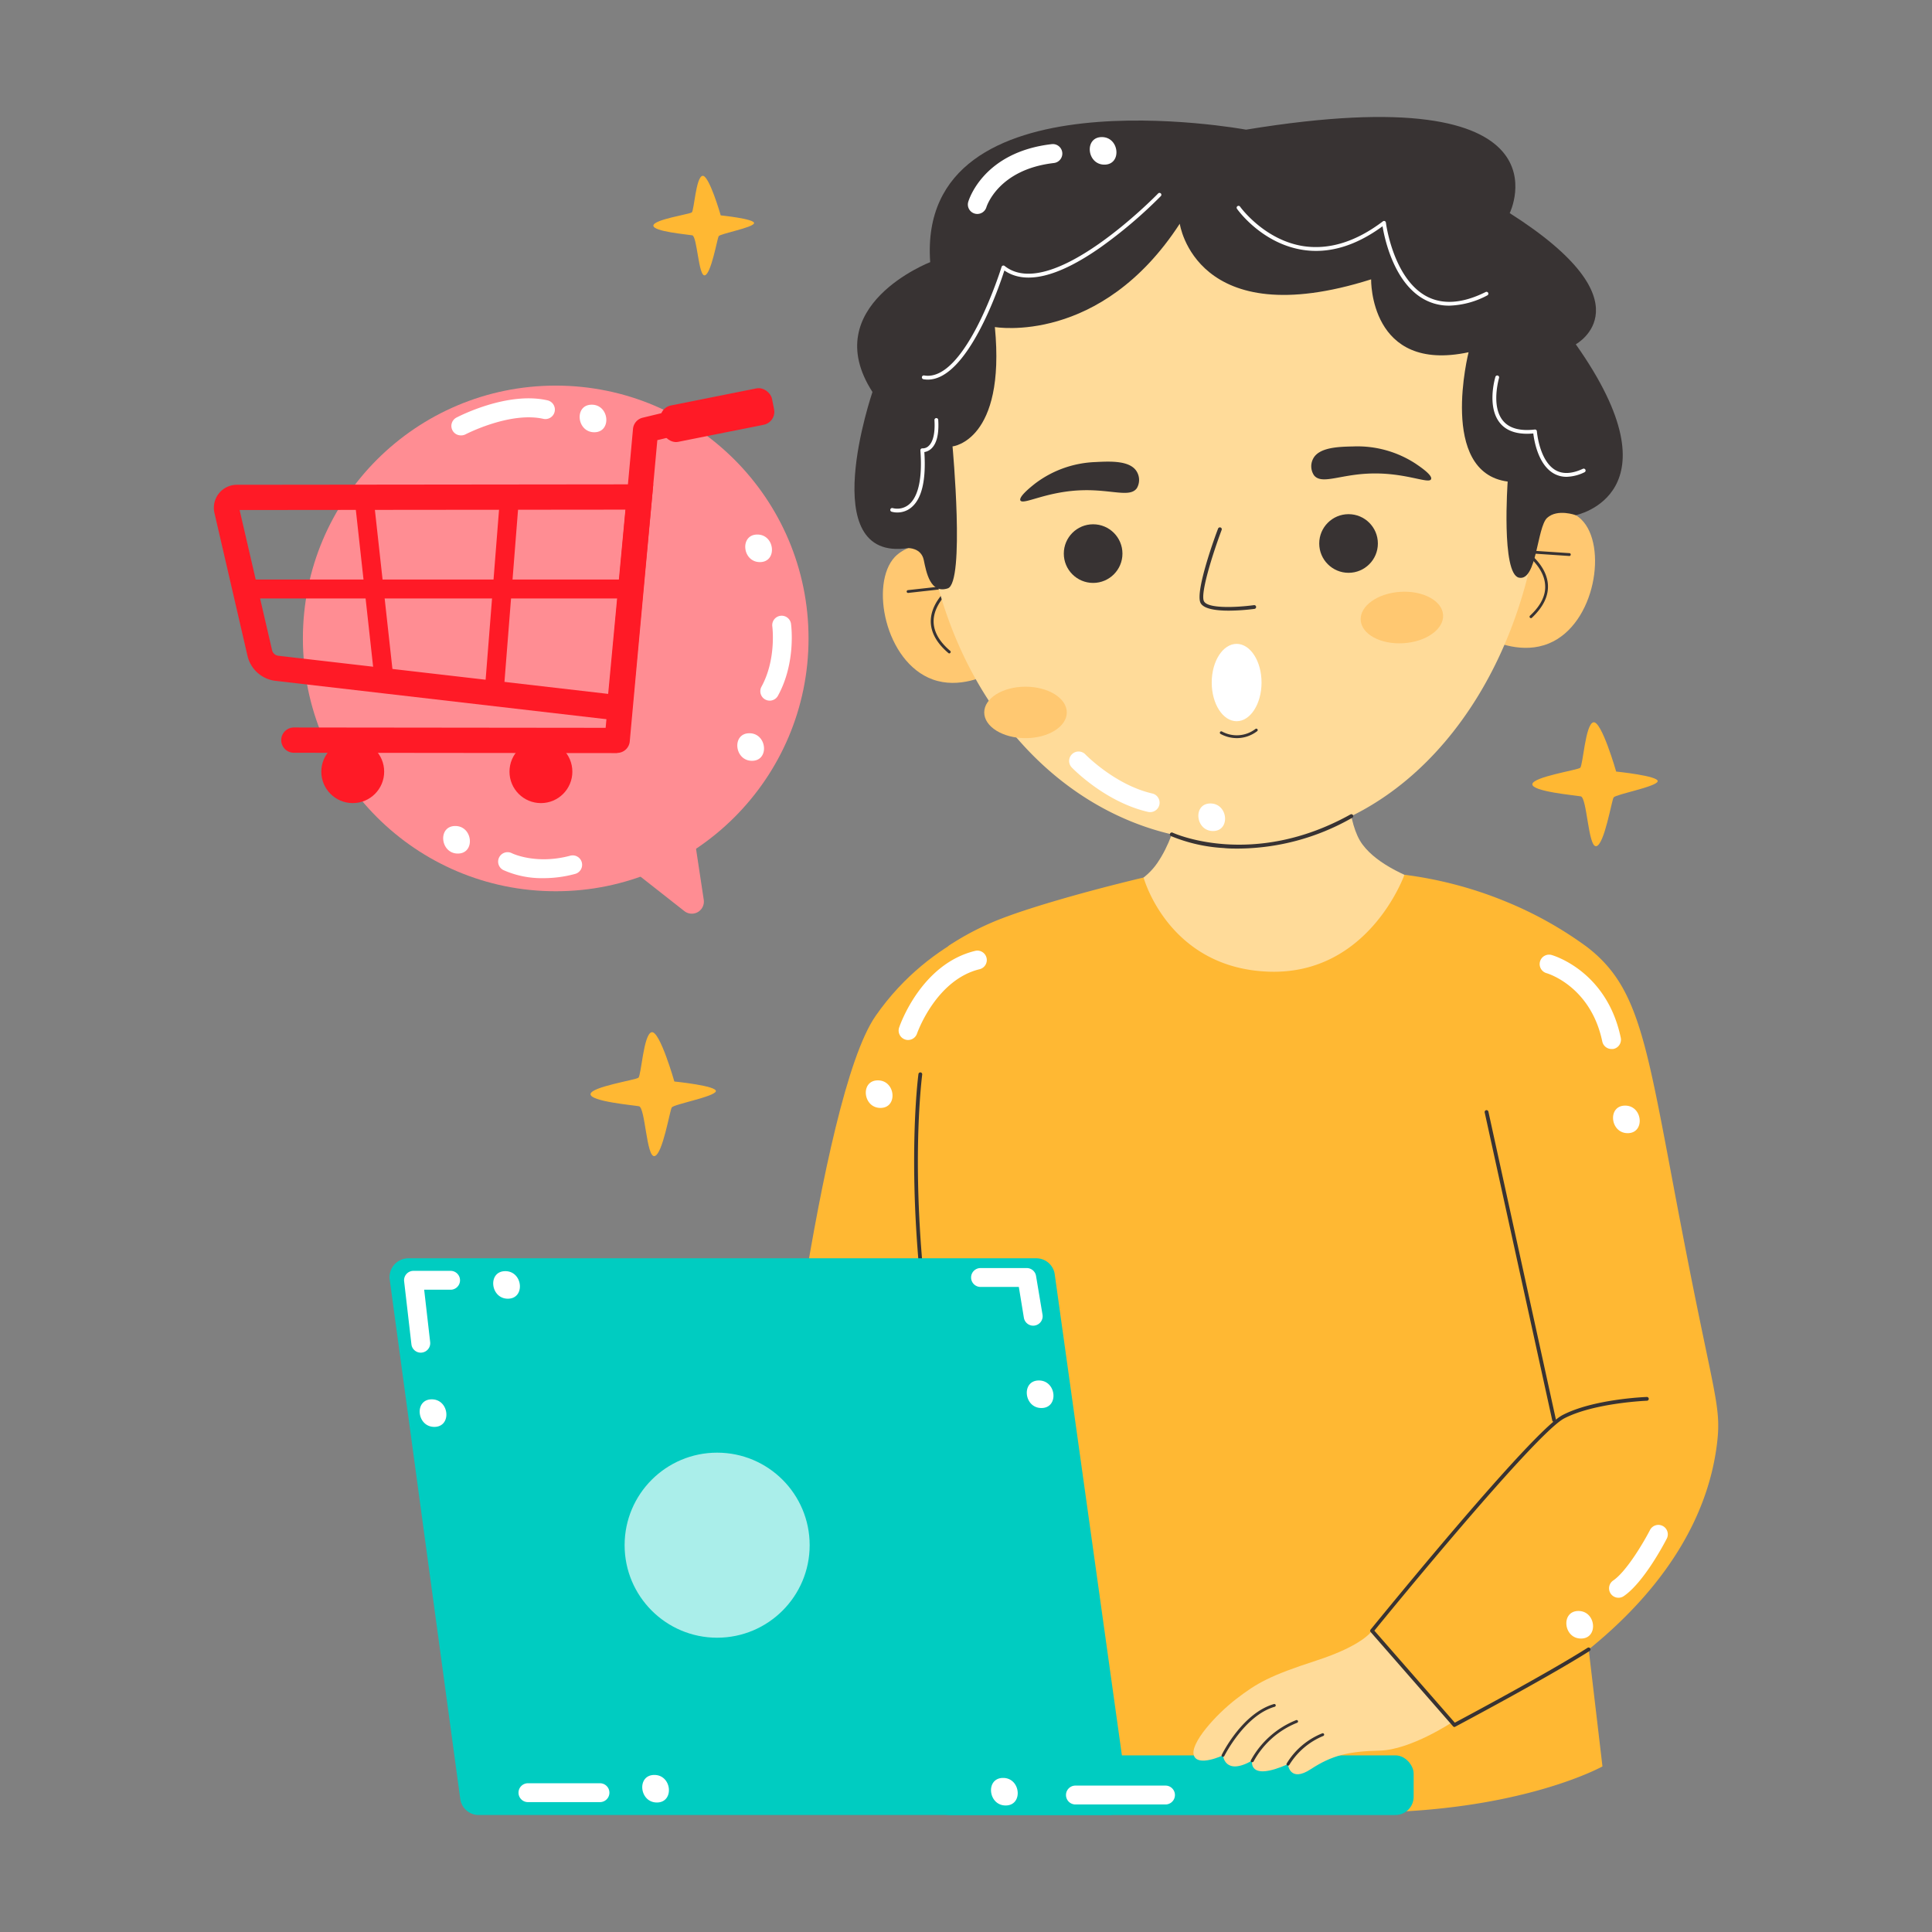 <svg xmlns="http://www.w3.org/2000/svg" viewBox="0 0 512 512" id="online-shopping"><rect x="0" y="0" width="512" height="512" fill="#808080" stroke="none"/><g data-name="Online Shopping"><path fill="#ffb833" d="M269.22 242.83s-22.09 4.65-37.19 26.42S205 399.86 205 399.86h64.26zM191 57.08s9.14.92 8.83 2.09-9 2.76-9.38 3.43-2 10.06-3.68 10.37-2-10.37-3.32-10.61-10.39-1-10.3-2.59 9.57-3 10.18-3.48 1.09-9.3 2.82-9.69S191 57.08 191 57.08zM178.71 286.61s11.38 1.14 11 2.59-11.14 3.44-11.68 4.28-2.43 12.51-4.58 12.9-2.44-12.9-4.12-13.21-12.94-1.29-12.83-3.22 11.91-3.73 12.68-4.34 1.35-11.57 3.51-12.06S178.71 286.61 178.71 286.61zM428.3 204.47s11.38 1.15 11 2.6-11.15 3.43-11.68 4.27-2.44 12.52-4.59 12.91-2.44-12.91-4.12-13.21-12.93-1.29-12.82-3.22 11.91-3.73 12.67-4.34 1.35-11.58 3.51-12.06S428.3 204.47 428.3 204.47z"></path><path fill="#ffc871" d="M398.45,139.24c.91-.85,5.88-5.34,12.85-4.68,1,.1,5.08.48,7.76,3.1,7,6.79,3.81,27.72-8.57,32.85-6.92,2.87-14.15-.26-16.58-1.45Q396.18,154.15,398.45,139.24Z"></path><path fill="#383333" d="M405.74,163.82a.39.39,0,0,1-.28-.12.38.38,0,0,1,0-.53c2.92-2.7,4.28-5.51,4-8.34-.42-4.91-5.55-8.31-5.6-8.34a.37.37,0,0,1-.15-.44.35.35,0,0,1,.38-.25l11.83.79a.36.36,0,0,1,.34.4.36.36,0,0,1-.4.35l-10.56-.71c1.62,1.32,4.57,4.24,4.9,8.13.26,3.08-1.18,6.09-4.28,9A.35.35,0,0,1,405.74,163.82Z"></path><path fill="#ffc871" d="M257.81,148.28c-.95-.81-6.11-5.07-13.05-4.11-1,.14-5,.7-7.62,3.43-6.66,7.09-2.59,27.86,10,32.45,7,2.56,14.12-.88,16.5-2.18Q260.73,163.08,257.81,148.28Z"></path><path fill="#383333" d="M251.59,173.16a.38.38,0,0,1-.25-.09c-3.22-2.74-4.79-5.68-4.67-8.76.17-3.91,3-7,4.55-8.35l-10.53,1.17a.37.37,0,0,1-.41-.33.37.37,0,0,1,.33-.41l11.78-1.31a.38.38,0,0,1,.26.68c-.05,0-5,3.66-5.23,8.58-.11,2.84,1.37,5.58,4.41,8.16a.37.37,0,0,1,0,.53A.39.39,0,0,1,251.59,173.16Z"></path><circle cx="326.42" cy="124.7" r="82.18" fill="#ffdb99"></circle><path fill="#ffdb99" d="M310.89,181.05s8,29.59-4.13,47.57-56,5.71-61.53,35.89,21.31,135.06-.22,188.17c0,0,111.56,42.46,175.24,15.22,0,0-5.43-59.21.83-131.32s.58-85.83-13.65-92.35-38.28-9.67-46.34-20.41S359,174.48,359,174.48,331.19,160.25,310.89,181.05Z"></path><path fill="#ffdb99" d="M244.81,134.5c3.71,40.56,26.59,73.58,58.76,84.62,5.08,1.75,24.07,7.64,45.34.87,34.59-11,59.15-50.46,60.08-98.45a136.41,136.41,0,0,0-62-21.11C292.55,96,253.75,127,244.81,134.5Z"></path><path fill="#383333" d="M375.11 122.85a28.16 28.16 0 00-16.41-4.54c-3.93.08-9.26.2-10.76 3.36a4.3 4.3 0 00.31 4.33c2 2.39 6.49-.06 14-.47 9.86-.55 16.44 2.89 17 1.45C379.68 125.94 376.4 123.72 375.11 122.85zM274.28 128.17a28.16 28.16 0 0116-5.72c3.93-.2 9.25-.47 11 2.57a4.31 4.31 0 010 4.35c-1.78 2.52-6.48.41-14 .54-9.88.17-16.19 4.08-16.88 2.69C270 131.59 273.06 129.14 274.28 128.17zM325.65 161.83c-3.31 0-6.72-.43-7.51-2.09-1.46-3.08 4-18 4.67-19.66a.5.5 0 01.65-.29.49.49 0 01.29.64c-2.42 6.47-5.68 16.84-4.7 18.88s8.62 1.68 13.27 1.06a.49.49 0 01.56.43.5.5 0 01-.43.56A56.86 56.86 0 01325.65 161.83z"></path><ellipse cx="371.51" cy="163.67" fill="#ffc871" rx="10.94" ry="6.82" transform="rotate(-3.63 371.201 163.548)"></ellipse><ellipse cx="282" cy="170.62" fill="#ffc871" rx="10.94" ry="6.82" transform="translate(-10.23 18.18)"></ellipse><circle cx="289.69" cy="146.71" r="7.77" fill="#383333"></circle><circle cx="357.38" cy="144.03" r="7.77" fill="#383333"></circle><path fill="#383333" d="M327.78,195.61a9,9,0,0,1-4.3-1.1.36.36,0,0,1-.16-.5.38.38,0,0,1,.51-.16,8.14,8.14,0,0,0,8.88-.67.37.37,0,1,1,.45.59,8.88,8.88,0,0,1-5.38,1.84Z"></path><path fill="#ffb833" d="M303.06,232.55s6.52,24,33.13,24.95,36-25.68,36-25.68A105.34,105.34,0,0,1,399,238.9,100.32,100.32,0,0,1,420.63,251c16.27,12.58,15.87,30.42,29.09,95.22,5.07,24.83,6.32,28.07,5.3,36.4-3.24,26.38-22.1,44.88-34,54.5l3.65,31s-65,36.3-186.26-16.17c6.88-41.68,5.25-74.55,2.15-97.79-2.54-19-11.27-70.47,6.28-97.52a52.45,52.45,0,0,1,4.57-6c.72-.48,1.9-1.24,3.38-2.11a73.57,73.57,0,0,1,12.24-5.7C272.86,240.66,285.77,236.68,303.06,232.55Z"></path><path fill="#383333" d="M411.85 376.83a.49.49 0 01-.48-.39l-17.91-81.63a.5.5 0 01.38-.6.51.51 0 01.6.38l17.9 81.64a.49.49 0 01-.38.59zM246.19 354.63a.5.5 0 01-.49-.42c-6-41.8-2.34-69.31-2.3-69.58a.51.51 0 01.57-.43.5.5 0 01.42.57c0 .27-3.73 27.65 2.3 69.29a.51.51 0 01-.42.57z"></path><path fill="#00ccc1" d="M293.92,481H126.76a4.94,4.94,0,0,1-4.8-4.37L103.3,339.27a5,5,0,0,1,4.8-5.81H274.73a4.93,4.93,0,0,1,4.8,4.35l19.18,137.36A5,5,0,0,1,293.92,481Z"></path><rect width="127.85" height="15.81" x="246.78" y="465.19" fill="#00ccc1" rx="4.83"></rect><path fill="#ffdb99" d="M363.6,432.16s-2.28,3.86-14.74,7.9-15.8,6-21.24,10.18-12.29,11.81-11.24,14.95,7.72,0,7.72,0,.44,5.53,7.73,1.39c0,0-1.23,5.69,9.48.95,0,0,.44,5,6.06,1.32s10.09-4.74,18.25-4.92,19.19-7.5,19.19-7.5Z"></path><path fill="#383333" d="M385.46 457.67a.52.52 0 01-.38-.17l-21.85-25a.5.5 0 010-.65C365 429.7 406 379.22 414.11 375s21.75-4.77 22.33-4.79a.5.5 0 110 1c-.14 0-14 .57-21.91 4.68-7.56 3.94-46.69 51.8-50.31 56.25l21.32 24.39c3-1.6 24.53-13.09 35.19-19.85a.5.5 0 01.69.16.49.49 0 01-.16.69c-11.44 7.25-35.37 19.94-35.61 20.07A.46.46 0 01385.46 457.67zM328.27 224.88c-1.42 0-2.73 0-3.95-.14a42.89 42.89 0 01-14-3.17.5.5 0 01-.24-.67.51.51 0 01.67-.24c.2.1 21.12 9.66 47.13-4.82a.49.49 0 01.68.19.5.5 0 01-.19.68A61.52 61.52 0 01328.27 224.88zM341.31 467.91a.41.41 0 01-.18-.05.38.38 0 01-.15-.51 19.45 19.45 0 019.43-8 .37.37 0 01.48.21.38.38 0 01-.22.49 19.09 19.09 0 00-9 7.68A.38.38 0 01341.31 467.91zM331.83 467a.42.42 0 01-.16 0 .38.38 0 01-.18-.5 23.63 23.63 0 0112-10.65.37.37 0 01.48.22.37.37 0 01-.22.48 22.79 22.79 0 00-11.55 10.27A.38.38 0 01331.83 467zM324.1 465.56a.32.32 0 01-.16 0 .37.37 0 01-.17-.5c.22-.45 5.52-11.08 13.84-13.47a.38.38 0 01.46.25.38.38 0 01-.26.47c-8 2.29-13.32 13-13.37 13.08A.38.38 0 01324.1 465.56z"></path><ellipse cx="327.72" cy="180.88" fill="#fff" rx="6.6" ry="10.25"></ellipse><circle cx="190.05" cy="409.49" r="24.52" fill="#aaeeea"></circle><path fill="#383333" d="M240.65,145.25s3.48-.12,4.16,3.17,1.74,9,6.35,7.51,1.27-37.63,1.27-37.63,14.13-1.43,11.22-31.63c0,0,28,4.92,49-27.38,0,0,4.15,29.49,50.71,14.74,0,0-.5,24.93,25.83,19.32,0,0-8.07,31.85,10.36,34.27,0,0-1.75,24.48,3,25.47s4.73-13.38,7.47-15.86,7.58-.7,7.58-.7,28-5.62,0-45.29c0,0,20.06-10.89-17.51-34.76,0,0,17.9-36.51-69.87-22.12,0,0-87.36-16.15-83.71,35.11,0,0-30,11.59-15.3,34.41C231.24,103.88,215.66,149.05,240.65,145.25Z"></path><circle cx="147.27" cy="169.19" r="67" fill="#ff8d93"></circle><path fill="#ff8d93" d="M163.12,227.12l18.24,14.33a3.2,3.2,0,0,0,5.14-3l-3.36-22.19Z"></path><path fill="#ff1a26" d="M163.56,199.53a3.35,3.35,0,0,0,3.33-3.05l7.31-79.84L192,112.35a3.35,3.35,0,0,0-1.58-6.51L170.3,110.7a3.35,3.35,0,0,0-2.55,3l-7.25,79.18-82.62-.09h0a3.35,3.35,0,0,0,0,6.7l85.68.09Z"></path><path fill="#ff1a26" d="M73,180.43h0a8.65,8.65,0,0,1-7.41-6.62l-8.76-37.87a6.1,6.1,0,0,1,5.94-7.47l110.35-.12-5.91,63ZM63.5,135.16l8.6,37.14a1.93,1.93,0,0,0,1.65,1.48l87.42,10.11,4.58-48.83Z"></path><circle cx="143.35" cy="204.5" r="8.33" fill="#ff1a26"></circle><circle cx="93.48" cy="204.5" r="8.33" fill="#ff1a26"></circle><rect width="52.13" height="5.02" x="106.91" y="155.27" fill="#ff1a26" transform="rotate(-85.49 132.973 157.775)"></rect><rect width="5.02" height="48.89" x="96.62" y="131.64" fill="#ff1a26" transform="rotate(-6.29 99.038 156.043)"></rect><rect width="102.67" height="5.02" x="64.56" y="153.58" fill="#ff1a26"></rect><rect width="30.11" height="9.83" x="175.04" y="105.09" fill="#ff1a26" rx="3.5" transform="rotate(168.71 190.096 110.007)"></rect><path fill="#fff" d="M245.89 100.6a6.57 6.57 0 01-1.16-.1.5.5 0 01.17-1c11 1.9 20.44-28.47 20.53-28.78a.5.5 0 01.33-.33.5.5 0 01.46.08c12.4 9.88 40.39-18.88 40.67-19.17a.5.5 0 11.72.69 123.11 123.11 0 01-15.9 13.52c-11.38 8-20 10-25.54 6.17C264.72 76.21 256.38 100.6 245.89 100.6zM384.07 81a13.65 13.65 0 01-6.54-1.61c-8.13-4.37-10.6-16.15-11.14-19.43-7.1 5.21-14.18 7.32-21.07 6.27-10.84-1.66-17.2-10.46-17.46-10.84a.5.5 0 11.81-.57c.06.08 6.4 8.84 16.81 10.42 6.82 1 13.88-1.18 21-6.58a.5.5 0 01.5-.07.52.52 0 01.3.4c0 .15 1.91 14.77 10.74 19.52 4.29 2.3 9.57 1.93 15.69-1.12a.49.49 0 01.67.22.5.5 0 01-.23.67A22.79 22.79 0 01384.07 81zM415.16 126.36a6.77 6.77 0 01-3.47-.92c-4.1-2.4-5.13-8.71-5.35-10.57-4 .37-7-.55-8.79-2.72-3.61-4.33-1.34-12-1.25-12.29a.51.51 0 01.63-.33.5.5 0 01.33.62c0 .08-2.21 7.45 1.06 11.36 1.66 2 4.48 2.77 8.41 2.32a.49.49 0 01.38.11.52.52 0 01.18.35c0 .07.63 7.79 4.91 10.29 1.94 1.13 4.39 1 7.28-.34a.5.5 0 01.43.91A11.42 11.42 0 01415.16 126.36zM237.79 135.81a5.23 5.23 0 01-1.53-.21.5.5 0 01.31-.95 4.83 4.83 0 004.23-.89c1.8-1.43 3.81-5.1 3.11-14.4a.5.5 0 01.16-.4.47.47 0 01.4-.14 2.23 2.23 0 001.68-.69c.82-.78 1.74-2.6 1.49-6.8a.5.5 0 111-.06c.23 3.7-.38 6.26-1.82 7.61a3.44 3.44 0 01-1.86.92c.5 7.54-.7 12.51-3.55 14.76A5.71 5.71 0 01237.79 135.81zM259 56.7a2.42 2.42 0 01-.7-.1 2.5 2.5 0 01-1.71-3.09c.16-.54 4-13.22 22.13-15.31a2.5 2.5 0 11.58 5c-14.86 1.72-17.87 11.63-17.9 11.73A2.52 2.52 0 01259 56.7zM304.8 215.22a2.6 2.6 0 01-.56-.06c-11.31-2.6-19.85-11.4-20.21-11.77a2.5 2.5 0 013.61-3.46c.08.09 7.9 8.1 17.71 10.35a2.5 2.5 0 01-.55 4.94zM240.65 275.61a2.21 2.21 0 01-.8-.14 2.49 2.49 0 01-1.57-3.16c.23-.69 5.85-16.89 20.2-20.33a2.5 2.5 0 011.17 4.86c-11.64 2.8-16.58 16.93-16.63 17.07A2.52 2.52 0 01240.65 275.61zM427.06 278a2.51 2.51 0 01-2.44-2c-3.05-14.54-14.35-18-14.83-18.12a2.5 2.5 0 011.36-4.81c.6.17 14.67 4.3 18.36 21.91a2.5 2.5 0 01-1.93 3A3.05 3.05 0 01427.06 278zM122.14 115.38a2.5 2.5 0 01-1.17-4.72c.54-.28 13.44-7 24.1-4.57A2.5 2.5 0 01144 111c-8.84-2-20.55 4.06-20.66 4.12A2.55 2.55 0 01122.14 115.38zM144.08 232.72a25 25 0 01-10.7-2.15 2.5 2.5 0 012.27-4.46c.13.07 6.38 3.07 15.39.68a2.5 2.5 0 111.28 4.83A31.8 31.8 0 01144.08 232.72zM204 185.68a2.57 2.57 0 01-1.2-.3 2.5 2.5 0 01-1-3.4c4-7.3 2.88-15.88 2.87-16a2.5 2.5 0 014.95-.7c.06.42 1.38 10.28-3.44 19.07A2.5 2.5 0 01204 185.68zM111.51 358.47a2.5 2.5 0 01-2.48-2.21l-1.93-16.68a2.49 2.49 0 012.48-2.79h9.83a2.5 2.5 0 110 5h-7L114 355.68a2.51 2.51 0 01-2.2 2.77zM273.81 351.32a2.52 2.52 0 01-2.47-2.09L270 341.05H259.85a2.5 2.5 0 010-5H272.1a2.49 2.49 0 012.46 2.08l1.72 10.28a2.5 2.5 0 01-2.06 2.87A2 2 0 01273.81 351.32zM159 477.58H139.91a2.5 2.5 0 010-5H159a2.5 2.5 0 010 5zM308.83 478.2H285a2.5 2.5 0 010-5h23.87a2.5 2.5 0 010 5zM428.91 423.42a2.5 2.5 0 01-1.41-4.56c3.61-2.45 8.24-10.43 9.72-13.3a2.5 2.5 0 114.44 2.29c-.6 1.17-6.06 11.55-11.35 15.14A2.5 2.5 0 01428.91 423.42zM198.6 194.32c-4.72 0-4 7.3.68 7.3S203.29 194.32 198.6 194.32zM200.7 141.66c-4.71 0-4 7.3.68 7.3S205.4 141.66 200.7 141.66zM156.82 107.25c-4.72 0-4 7.3.67 7.3S161.51 107.25 156.82 107.25zM120.65 218.9c-4.71 0-4 7.3.68 7.3S125.35 218.9 120.65 218.9zM320.78 212.93c-4.71 0-4 7.3.68 7.3S325.48 212.93 320.78 212.93zM292 36.33c-4.71 0-4 7.3.68 7.3S296.68 36.33 292 36.33zM430.68 293c-4.72 0-4 7.3.67 7.3S435.37 293 430.68 293zM232.65 286.31c-4.71 0-4 7.3.68 7.3S237.35 286.31 232.65 286.31zM275.31 365.84c-4.71 0-4 7.3.68 7.3S280 365.84 275.31 365.84zM265.83 471.17c-4.71 0-4 7.3.68 7.3S270.53 471.17 265.83 471.17zM173.41 470.38c-4.72 0-4 7.3.67 7.3S178.1 470.38 173.41 470.38zM114.42 370.84c-4.71 0-4 7.3.68 7.3S119.12 370.84 114.42 370.84zM133.91 336.87c-4.72 0-4 7.3.68 7.3S138.6 336.87 133.91 336.87zM418.3 426.93c-4.71 0-4 7.3.68 7.3S423 426.93 418.3 426.93z"></path></g></svg>